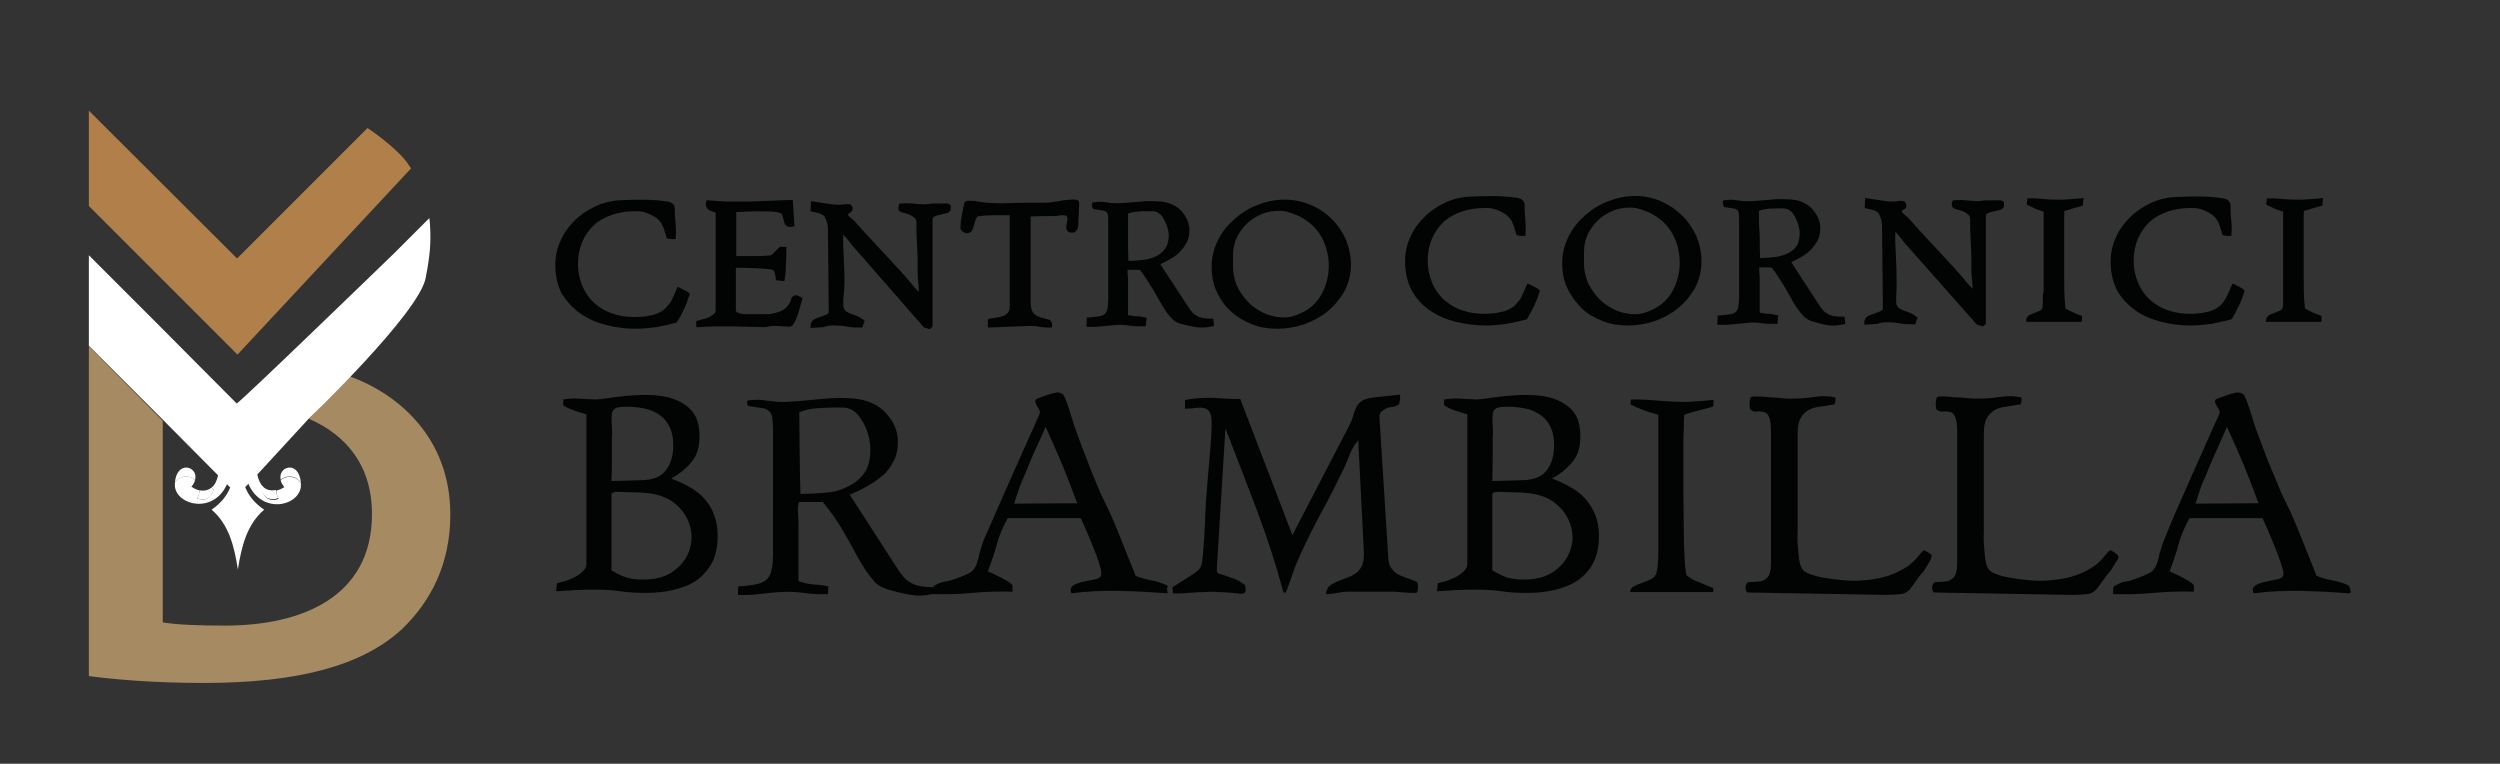<?xml version="1.0" encoding="utf-8"?>
<!-- Generator: Adobe Illustrator 27.9.1, SVG Export Plug-In . SVG Version: 6.00 Build 0)  -->
<svg version="1.1" id="Livello_1" xmlns="http://www.w3.org/2000/svg" xmlns:xlink="http://www.w3.org/1999/xlink" x="0px" y="0px"
	 viewBox="0 0 619 189.1" style="enable-background:new 0 0 619 189.1;" xml:space="preserve">
<rect x="0" y="0" width="619" height="189.1" fill="#333333" stroke="none"/>
<style type="text/css">
	.st0{fill:#A58A62;}
	.st1{fill:none;}
	.st2{fill:#FFFFFF;}
	.st3{fill:#B1804A;}
	.st4{fill:#020303;}
</style>
<g>
	<g>
		<path class="st0" d="M86.4,93.1l-9.9,10.6c9.4,4.1,15.6,11.7,15.6,23.6c0,20.6-17.5,27.6-36.4,27.6c-6.5,0-11.8-0.2-15.4-0.8
			v-49.9L22,85.7v81.7c6.1,0.8,15.8,1.7,28.4,1.7c23.2,0,39.2-4.2,49.1-13.3c7.2-6.9,12-16.2,12-28.4
			C111.5,108.5,98.8,97.6,86.4,93.1"/>
		<path class="st1" d="M61.5,119.7l-0.8,0.8c0.8,2,2.2,3.9,4.7,5.6c-4.3,3.7-5.6,9.1-6.5,14.8c-0.9-5.7-2.2-11.1-6.5-14.8
			c2.4-1.6,3.8-3.5,4.6-5.5l-0.8-0.8c-3.3,7.5-12.4,5.3-12.9,0.5c0-0.3,0-0.6,0-0.9c-0.6,0.8-1,2.1-1,4.1l0,0.1
			c0.3,2.6,2.6,4.7,5.7,5.1c1.2,0.2,2.5,0.1,3.8-0.3c-0.2,0.2-0.4,0.5-0.4,0.7c0,0.3,0.1,0.6,0.4,0.8c4.2,3.6,5.4,9.2,6.2,14.2
			c0.1,0.5,0.5,0.8,1,0.8s0.9-0.4,1-0.8c1-6.4,2.3-11,6.1-14.2c0.2-0.2,0.4-0.5,0.4-0.8c0-0.3-0.2-0.6-0.4-0.8
			c1.3,0.4,2.6,0.5,3.8,0.3c3.1-0.5,5.4-2.6,5.7-5.2l0-0.1c0-2-0.5-3.2-1-4.1c0,0.3,0,0.6,0,0.9C73.9,125.2,64.8,127.3,61.5,119.7z"
			/>
		<path class="st1" d="M69.5,118.8c-0.2,0.2-0.4,0.4-0.5,0.6c-0.4,0.6-0.6,1.2-0.6,1.9c0.6-0.1,1.3-0.4,2-0.9
			C69.9,119.9,69.6,119.3,69.5,118.8z"/>
		<path class="st1" d="M49.3,121.4c0-0.7-0.2-1.3-0.6-1.9c-0.2-0.2-0.3-0.4-0.5-0.6c-0.1,0.5-0.4,1.1-0.9,1.7
			C48,120.9,48.7,121.2,49.3,121.4z"/>
		<path class="st2" d="M51.2,123.5c0.8-0.3,1.4-1.1,1.7-2.3l-0.5-0.5c-0.8,0.7-1.9,0.9-3,0.7c0,0.6-0.2,1.3-0.6,2
			C49.7,123.7,50.5,123.8,51.2,123.5z"/>
		<path class="st2" d="M45.2,118.1c1.1-0.3,2.3,0,3.1,0.7c0.9-3.3-4.5-5-5,0.7C44,118.6,44.7,118.3,45.2,118.1z"/>
		<path class="st2" d="M66.5,123.4c0.7,0.3,1.5,0.3,2.4-0.1c-0.4-0.7-0.5-1.3-0.6-2c-1.3,0.3-2.4,0-3.3-0.9l-0.4,0.4
			C65,122.2,65.6,123.1,66.5,123.4z"/>
		<path class="st2" d="M72.6,118.1c0.5,0.1,1.2,0.5,1.9,1.4c-0.5-5.7-5.8-4-5-0.7C70.3,118.1,71.5,117.8,72.6,118.1z"/>
		<path class="st3" d="M101.3,41C98.8,36.9,91,31.7,91,31.7L58.7,64L22,27.4v1.2v21.3V51l36.8,36.8l42.5-45.6l0.5-0.5L101.3,41z"/>
	</g>
	<g>
		<path class="st4" d="M143.8,77.7c1.9,1.3,4,2.2,6.4,2.8c2.4,0.6,4.8,0.9,7.2,0.9c1.7,0,3.5-0.2,5.1-0.4c1.7-0.3,3.3-0.7,4.9-1.1
			l0.2-0.1l0.1-0.2c1.3-2,2.3-4.2,3-6.6l0.1-0.3l-0.3-0.2c-0.3-0.3-0.7-0.5-1.1-0.7c-0.4-0.2-0.8-0.4-1.2-0.6l-0.4-0.2l-0.2,0.4
			c-0.2,0.4-0.4,0.9-0.6,1.4c-0.2,0.5-0.5,1-0.7,1.5c-0.2,0.5-0.5,0.9-0.9,1.3c-0.3,0.4-0.6,0.7-0.9,1c-0.4,0.3-0.9,0.6-1.5,0.9
			c-0.6,0.3-1.3,0.5-2,0.6c-0.7,0.2-1.4,0.3-2.1,0.3c-0.7,0.1-1.3,0.1-1.9,0.1c-1.9,0-3.8-0.3-5.5-0.9c-1.7-0.6-3.1-1.5-4.4-2.6
			c-1.2-1.1-2.2-2.5-2.9-4.2s-1.1-3.4-1.1-5.4c0-2.1,0.4-4,1.1-5.6c0.7-1.6,1.7-3,2.9-4.1c1.2-1.1,2.7-1.9,4.4-2.5
			c1.7-0.6,3.6-0.9,5.6-0.9c0.7,0,1.3,0,1.9,0.1c0.5,0.1,1.1,0.3,1.8,0.6c0.7,0.3,1.3,0.7,1.8,1c0.4,0.4,0.8,0.8,1.1,1.2
			c0.3,0.5,0.5,1,0.7,1.5c0.2,0.6,0.4,1.3,0.6,2l0.1,0.3l0.3,0.1c0.5,0.1,1,0.1,1.5,0.1l0.4,0l0-0.4c0.1-1,0.1-2,0-3
			c-0.1-1-0.1-1.9-0.2-2.9v-1c0-0.3-0.1-0.7-0.1-0.9c-0.1-0.3-0.3-0.5-0.6-0.7c-0.3-0.2-0.6-0.3-1.1-0.4c-3.9-0.6-7.9-0.5-12-0.3
			c-2,0.1-4,0.6-5.9,1.5c-1.9,0.9-3.6,2-5.1,3.5s-2.7,3.1-3.5,5c-0.9,1.9-1.3,3.9-1.3,6c0,2.8,0.6,5.3,1.7,7.3
			C140.4,74.7,141.9,76.4,143.8,77.7z"/>
		<path class="st4" d="M190.5,80.8c0.4-0.1,0.9-0.1,1.4-0.1l3.7,0.2l0.6-0.3l0.1-0.1c0.6-0.9,1.1-2,1.4-3.1c0.3-1.1,0.6-2.1,0.9-3.2
			l0.1-0.4l-0.3-0.2c-0.6-0.3-1-0.5-1.3-0.5c-0.4,0-0.7,0.2-0.9,0.4c-0.2,0.2-0.3,0.5-0.4,0.9c-0.1,0.3-0.2,0.5-0.4,0.8
			c-0.4,0.7-0.9,1.2-1.6,1.6c-0.7,0.4-1.5,0.6-2.3,0.8c-0.8,0.2-1.7,0.2-2.6,0.2h-2.6c-0.3,0-0.8,0-1.3,0c-0.5,0-1,0-1.4-0.1
			c-0.4-0.1-0.8-0.2-1.1-0.4c-0.2-0.1-0.3-0.3-0.3-0.7V66.3c0.4,0,1,0,1.7,0c1,0,2,0.1,3.1,0.1c1.1,0.1,2.1,0.1,3,0.2
			c0.9,0.1,1.3,0.2,1.5,0.3c0.2,0.3,0.3,0.6,0.4,0.9c0.1,0.4,0.1,0.8,0.2,1.2l0,0.4l2.1,0.2l0.1-0.5c0.2-1.2,0.3-2.5,0.3-3.7
			c0.1-1.2,0.1-2.5,0.1-3.8v-0.5h-1.6l-2,2c0,0-0.2,0.2-1.3,0.2c-0.9,0.1-1.8,0.1-2.9,0.1c-1,0-2.1,0-3,0c-0.6,0-1.2,0-1.6,0V52.5
			c0.6,0,1.3,0,2.2-0.1c2.3-0.1,4.7-0.1,6.9,0c1.1,0.1,1.7,0.3,2,0.4c0.2,0.2,0.3,0.5,0.4,0.8c0.1,0.4,0.2,0.8,0.3,1.2
			c0.1,0.5,0.3,0.8,0.6,1.1c0.4,0.3,0.9,0.4,1.6,0.2l0.4-0.1l-0.4-6.5l-0.5,0c-1.7,0.1-3.4,0.1-5.1,0.2c-1.7,0.1-3.4,0.1-5.1,0.2
			c-1.7,0-3.4,0-5.1,0s-3.4-0.2-5.1-0.3l-0.5,0l-0.1,0.5c-0.1,0.7,0,1.2,0.4,1.6c0.3,0.3,0.6,0.5,1,0.6c0.3,0.1,0.6,0.2,0.9,0.3
			c0.1,0,0.1,0.1,0.1,0.3v24c0,0.3-0.1,0.5-0.4,0.8c-0.3,0.3-0.8,0.5-1.2,0.8s-1,0.4-1.5,0.5c-0.6,0.2-1,0.3-1.4,0.4l-0.3,0.1V81
			l0.5,0c2.8-0.2,5.5-0.2,8.1-0.2c2.7,0.1,5.4,0.1,8.2,0.2C189.5,81,190,80.9,190.5,80.8z"/>
		<path class="st4" d="M206.8,80.6c1.1,0,2.1,0.1,3.1,0.3c1.1,0.2,2.2,0.2,3.3,0.2l0.3,0l0.6-1.7l-0.3-0.2c-0.5-0.4-1-0.7-1.5-0.9
			c-0.5-0.2-1-0.4-1.6-0.6c-0.5-0.2-0.9-0.4-1.2-0.6c-0.2-0.2-0.4-0.4-0.5-0.6c-0.1-0.2-0.2-0.5-0.2-0.9c0-0.4,0-0.8,0-1.4L209,72
			c0-0.7,0.1-1.4,0.1-2.1c0-2.2-0.1-4.3-0.2-6.5c-0.1-1.7-0.2-3.5-0.1-5.3c0.5,0.5,0.9,1,1.3,1.5c0.6,0.8,1.3,1.7,2,2.4L228.7,81
			l0.1,0.1l1.4,0.4l0.7-0.6V54.2c0-0.2,0.1-0.4,0.3-0.5c0.3-0.2,0.6-0.3,1-0.4c0.4-0.1,0.9-0.2,1.3-0.3c0.5-0.1,0.9-0.2,1.2-0.3
			c0.5-0.3,0.7-0.7,0.7-0.9l0,0c0-0.2,0-0.5,0-0.8l0-0.2l-0.7-0.4h-0.1c-0.6,0-1.2,0-1.8,0c-0.6,0-1.2,0-1.9,0c-0.4,0-0.7,0.1-1,0.1
			c-0.3,0-0.6,0.1-0.9,0.1c-1,0-1.9-0.1-2.9-0.2c-1-0.1-2.1-0.1-3.1,0l-0.3,0l-0.1,0.3c-0.2,0.5-0.2,0.9-0.1,1.3l0.1,0.2l0.5,0.3
			l0.2,0.1c0.4,0.1,0.8,0.2,1.2,0.3c0.4,0.1,0.8,0.3,1.2,0.5c0.3,0.2,0.6,0.4,0.9,0.7c0.2,0.2,0.3,0.5,0.3,1c0,1.5,0,3,0.1,4.4
			c0.1,1.4,0.1,2.9,0.2,4.4c0,0.6,0,1.1,0,1.7c0,0.6,0,1.2,0,1.8c0,1,0.1,2.1,0.2,3.1c0.1,0.6,0.1,1.2,0.1,1.8
			c-0.8-0.8-1.5-1.6-2.2-2.5c-1-1.2-2-2.3-3-3.4c-1.8-1.9-3.5-3.8-5.3-5.7c-1.7-1.8-3.5-3.8-5.2-5.7c-0.3-0.4-0.8-0.7-1.2-1.1
			c-0.3-0.2-0.5-0.5-0.7-0.8c0,0,0.1,0,0.1-0.1c0.2-0.1,0.4-0.3,0.6-0.4c0.3-0.2,0.4-0.4,0.5-0.7c0.1-0.3,0-0.7-0.4-1.2l-0.1-0.1
			l-0.2,0c-0.5-0.1-0.9-0.1-1.4,0c-0.4,0.1-0.7,0.1-1.1,0.1c-1.1,0-2.1-0.1-3.2-0.3c-1.1-0.2-2.2-0.3-3.3-0.5l-0.6-0.1l-0.1,2.5
			l0.4,0.1c0.4,0.1,0.9,0.2,1.3,0.3c0.4,0.1,0.7,0.2,1.1,0.4c0.4,0.2,0.7,0.5,0.9,1c0.2,0.5,0.4,1,0.5,1.6c0.1,0.6,0.1,1.2,0.1,1.8
			l0.2,19.4c0,0.6-0.2,0.8-0.4,0.9c-0.4,0.2-0.9,0.4-1.5,0.6c-0.6,0.2-1.2,0.4-1.6,0.6c-0.6,0.3-1,0.9-1,1.7v0.5l3.2-0.2
			C205,80.6,205.9,80.5,206.8,80.6z"/>
		<path class="st4" d="M238.3,57.3c0.2,0.2,0.5,0.3,0.8,0.4c0.3,0.1,0.6,0,1-0.1c0.4-0.2,0.6-0.5,0.8-1c0.2-0.6,0.3-1.1,0.5-1.7
			c0.1-0.5,0.4-0.9,0.6-1.3c1.3-0.2,2.7-0.3,4.1-0.3c1.3,0,2.7,0,3.9,0v22.5c0,0.7-0.1,1.2-0.4,1.6c-0.3,0.3-0.6,0.6-1.1,0.8
			c-0.5,0.2-1,0.3-1.6,0.4c-0.6,0.1-1.3,0.2-1.9,0.3l-0.4,0.1v2.1l10.2-0.4c0.8,0,1.6,0,2.5,0.2c0.7,0.1,1.3,0.2,2,0.2
			c0.2,0,0.5,0,0.7,0l0.5,0v-1l-0.4-0.8l-0.2-0.1c-0.9-0.2-1.6-0.4-2.2-0.6c-0.6-0.2-1.1-0.4-1.4-0.7c-0.4-0.3-0.6-0.6-0.8-1.1
			c-0.2-0.5-0.3-1.2-0.3-2.2v-21c1.8-0.1,3.6-0.1,5.4-0.1c0.5,0,0.9,0,1.4-0.1c0.4-0.1,0.8-0.1,1.2-0.1c0.6,0,0.8,0.1,0.9,0.2
			c0.1,0.1,0.2,0.3,0.2,0.5c0,0.3,0,0.6-0.1,0.9c-0.1,0.4-0.1,0.8-0.2,1.1c0,0.4,0,0.8,0.2,1c0.2,0.4,0.6,0.6,1.2,0.6
			c0.6,0,0.9-0.2,1.1-0.5c0.2-0.2,0.4-0.5,0.4-0.9c0.1-0.3,0.1-0.6,0.1-1v-0.8c0.1-0.6,0.1-1.2,0.1-1.8l0.1-1.8c0-0.4,0-0.7-0.1-0.9
			c-0.1-0.3-0.5-0.5-1.1-0.5c-0.9,0-1.8,0.1-2.7,0.2c-0.9,0.2-1.7,0.3-2.6,0.4c-1,0.2-2.1,0.2-3.1,0.2h-3.2c-1.7,0-3.4,0-5.1,0.1
			c-1.6,0.1-3.3,0-5-0.1c-0.7-0.1-1.4-0.2-2.2-0.3c-0.8-0.2-1.6-0.2-2.4-0.2c-0.5,0-0.9,0.3-1,0.8c-0.2,0.9-0.4,1.9-0.6,3
			c-0.2,1.1-0.3,2.1-0.3,3.1C237.9,56.9,238.2,57.2,238.3,57.3z"/>
		<path class="st4" d="M296.1,81c0.4,0.1,0.9,0.1,1.4,0.1c0.9,0,1.8-0.1,2.7-0.3l0.4-0.1l-0.2-1.8H300c-0.6,0-1.2,0-1.7-0.1
			c-0.5,0-1-0.2-1.4-0.3c-0.4-0.2-0.8-0.4-1.2-0.7c-0.4-0.3-0.7-0.7-1.1-1.2l-7.3-11.2c0.7-0.3,1.5-0.7,2.2-1.1
			c0.9-0.5,1.8-1.1,2.5-1.8c0.7-0.7,1.3-1.5,1.8-2.4c0.5-0.9,0.7-2,0.7-3.1c0-1.3-0.4-2.5-1.1-3.6c-0.7-1.1-1.6-2-2.8-2.6
			c-1-0.5-2-0.8-3.2-0.9c-1.2-0.1-2.4-0.1-3.6-0.1c-1.2,0.1-2.4,0.2-3.6,0.3c-1.2,0.1-2.3,0.2-3.2,0.2c-1,0-2,0-3-0.2
			c-1.1-0.2-2.1-0.2-3.2,0l-0.3,0l-0.1,0.3c-0.1,0.4,0,0.8,0.2,1.2l0.1,0.2l0.2,0c0.8,0.1,1.5,0.2,2,0.3c0.4,0,0.7,0.2,1,0.3
			c0.2,0.2,0.3,0.4,0.4,0.7c0.1,0.4,0.1,1.1,0.1,1.9v19c0,1.1-0.1,1.9-0.2,2.5c-0.1,0.5-0.3,0.9-0.6,1.2c-0.3,0.3-0.8,0.5-1.4,0.6
			c-0.7,0.1-1.5,0.2-2.6,0.3l-0.5,0l-0.1,2.3l0.5,0c1.1,0.1,2.2,0,3.3-0.1c1-0.1,2.1-0.2,3.1-0.3c1.2-0.1,2.4-0.1,3.6,0.1
			c1.2,0.2,2.5,0.2,3.8,0.2l0.4,0l0.2-2.1l-0.4-0.1c-0.8-0.2-1.5-0.3-2.4-0.3c-0.6-0.1-1.2-0.2-1.8-0.3c0-1.2,0-2.5,0-3.9
			c0-1.6,0-3,0-4.3c0-0.6,0-1.2-0.1-1.8c0-0.4,0-0.9,0-1.2h3c0.6,0.7,1.1,1.4,1.6,2.2c0.6,0.9,1.1,1.8,1.7,2.7
			c0.5,0.9,1.1,1.9,1.6,2.8c0.5,0.9,1.1,1.8,1.6,2.6c0.5,0.7,0.9,1.2,1.4,1.7c0.5,0.6,1.2,1,2,1.3C293.6,80.5,294.9,80.8,296.1,81z
			 M288.3,61.8c-0.6,0.8-1.4,1.4-2.4,1.8c-1,0.4-2.1,0.7-3.3,0.8c-1.1,0.1-2.2,0.2-3.2,0.2c-0.1-1.9-0.1-3.8-0.1-5.8
			c0-2,0-3.9,0-5.9c0.7-0.3,1.4-0.4,2.2-0.5c0.9-0.1,1.8-0.1,2.7-0.1c0.5,0,0.9,0,1.3,0c0.3,0,0.6,0.1,0.9,0.2
			c0.3,0.1,0.5,0.3,0.8,0.5s0.5,0.5,0.8,1c0.4,0.6,0.7,1.3,1,2.1c0.2,0.8,0.4,1.6,0.4,2.3C289.3,59.9,289,61,288.3,61.8z"/>
		<path class="st4" d="M304.8,77.1c1.5,1.4,3.2,2.4,5.2,3.2s4.1,1.1,6.3,1.1c2.2,0,4.5-0.4,6.6-1.1c2.1-0.8,4.1-1.8,5.8-3.2
			c1.7-1.4,3.1-3.1,4.2-5c1-2,1.6-4.2,1.6-6.6c0-2.2-0.5-4.3-1.3-6.3c-0.9-1.9-2.1-3.7-3.6-5.1c-1.5-1.5-3.2-2.6-5.2-3.4
			c-4-1.7-8.6-1.7-12.9,0c-2.2,0.8-4.1,2-5.8,3.5c-1.7,1.5-3.1,3.2-4.1,5.2c-1,2-1.6,4.2-1.6,6.6c0,2.3,0.4,4.5,1.3,6.3
			C302.1,74.1,303.3,75.8,304.8,77.1z M305.3,63.2c0-1.5,0.3-3,0.9-4.3c0.6-1.3,1.5-2.5,2.5-3.5s2.3-1.8,3.7-2.4
			c1.4-0.6,2.9-0.8,4.4-0.8c0.8,0,1.6,0.1,2.4,0.4c0.8,0.2,1.6,0.6,2.4,0.9c2.4,1.2,4.3,2.9,5.5,5c1.2,2.1,1.9,4.6,1.9,7.3
			c0,2.5-0.6,4.8-1.7,6.9c-1.1,2.1-2.8,3.7-5.1,4.8c-0.7,0.3-1.4,0.6-2.1,0.8c-0.7,0.2-1.4,0.3-2.2,0.3c-1.5,0-2.9-0.3-4.3-0.8
			c-1.4-0.6-2.6-1.3-3.7-2.2c-1.1-0.9-2-2.1-2.8-3.3c-0.8-1.2-1.3-2.6-1.6-4.1c-0.1-0.6-0.2-1.2-0.2-1.8c0-0.6,0-1.3,0-1.9
			c0-0.2,0-0.5,0-0.7C305.3,63.6,305.3,63.4,305.3,63.2z"/>
		<path class="st4" d="M367.9,80.6c1.7,0,3.5-0.2,5.1-0.4c1.6-0.3,3.3-0.7,4.9-1.1l0.2-0.1l0.1-0.2c1.2-2,2.3-4.2,3-6.6l0.1-0.3
			l-0.3-0.2c-0.3-0.3-0.7-0.5-1.1-0.7s-0.8-0.4-1.2-0.6l-0.5-0.2l-0.2,0.4c-0.2,0.4-0.4,0.9-0.6,1.4c-0.2,0.5-0.5,1-0.7,1.5
			s-0.5,0.9-0.9,1.3c-0.3,0.4-0.6,0.7-0.9,1c-0.4,0.3-0.9,0.6-1.5,0.9c-0.6,0.3-1.3,0.5-2,0.6c-0.7,0.2-1.4,0.3-2.1,0.3
			c-0.7,0.1-1.3,0.1-1.9,0.1c-1.9,0-3.8-0.3-5.5-0.9s-3.1-1.5-4.4-2.6c-1.2-1.1-2.2-2.5-2.9-4.2s-1.1-3.4-1.1-5.4
			c0-2.1,0.4-4,1.1-5.6c0.7-1.6,1.7-3,2.9-4.1c1.2-1.1,2.7-1.9,4.4-2.5c1.7-0.6,3.6-0.9,5.6-0.9c0.7,0,1.4,0,1.9,0.1
			c0.5,0.1,1.1,0.3,1.8,0.6c0.7,0.3,1.3,0.7,1.8,1c0.4,0.4,0.8,0.8,1.1,1.2c0.3,0.5,0.5,1,0.7,1.5c0.2,0.6,0.4,1.3,0.6,2l0.1,0.3
			l0.3,0.1c0.5,0.1,1,0.1,1.5,0.1l0.4,0l0-0.4c0.1-1,0.1-2,0-3c-0.1-1-0.1-1.9-0.2-2.9v-1c0-0.3,0-0.7-0.1-0.9
			c-0.1-0.3-0.3-0.5-0.6-0.8c-0.3-0.2-0.6-0.3-1.1-0.4c-3.8-0.6-7.9-0.5-12-0.3c-2,0.1-4,0.6-5.9,1.5c-1.9,0.9-3.6,2-5.1,3.5
			s-2.7,3.1-3.5,5c-0.9,1.9-1.3,3.9-1.3,6c0,2.8,0.6,5.3,1.7,7.3c1.1,2,2.7,3.7,4.5,4.9c1.9,1.3,4,2.2,6.4,2.8
			C363.1,80.3,365.5,80.6,367.9,80.6z"/>
		<path class="st4" d="M415.5,76.3c1.7-1.4,3.1-3.1,4.2-5l0,0c1-2,1.6-4.2,1.6-6.6c0-2.2-0.5-4.3-1.3-6.3c-0.9-1.9-2.1-3.7-3.6-5.1
			c-1.5-1.5-3.2-2.6-5.2-3.5c-4-1.7-8.6-1.7-12.9,0c-2.2,0.8-4.1,2-5.8,3.5c-1.7,1.5-3.1,3.2-4.1,5.2c-1,2-1.6,4.2-1.6,6.6
			c0,2.3,0.4,4.5,1.3,6.3c0.9,1.9,2.1,3.5,3.5,4.9s3.2,2.4,5.2,3.2s4.1,1.1,6.3,1.1c2.2,0,4.5-0.4,6.6-1.1
			C411.9,78.7,413.8,77.7,415.5,76.3z M415.9,65c0,2.5-0.6,4.8-1.7,6.9c-1.1,2.1-2.8,3.7-5.1,4.8c-0.7,0.3-1.4,0.6-2.1,0.8
			c-0.7,0.2-1.4,0.3-2.2,0.3c-1.5,0-2.9-0.3-4.3-0.8c-1.4-0.6-2.6-1.3-3.7-2.2c-1.1-0.9-2-2.1-2.8-3.3s-1.3-2.6-1.6-4.1
			c-0.1-0.6-0.2-1.2-0.2-1.8c0-0.6,0-1.3,0-1.9c0-0.2,0-0.5,0-0.7c0-0.2,0-0.4,0-0.6c0-1.5,0.3-3,0.9-4.3c0.6-1.3,1.5-2.5,2.5-3.5
			s2.3-1.8,3.7-2.4c1.4-0.6,2.9-0.8,4.4-0.8c0.8,0,1.6,0.1,2.4,0.4c0.8,0.2,1.6,0.6,2.4,0.9c2.4,1.2,4.3,2.9,5.5,5
			C415.2,59.8,415.9,62.3,415.9,65z"/>
		<path class="st4" d="M435.9,80c1.2,0.2,2.5,0.2,3.8,0.2l0.4,0l0.2-2.1l-0.4-0.1c-0.8-0.2-1.5-0.3-2.4-0.3
			c-0.6-0.1-1.2-0.2-1.8-0.3c0-1.2,0-2.5,0-3.9c0-1.6,0-3,0-4.3c0-0.6,0-1.2-0.1-1.8c0-0.4,0-0.9,0-1.2h3c0.6,0.7,1.1,1.4,1.6,2.2
			c0.6,0.9,1.1,1.8,1.7,2.7c0.5,0.9,1.1,1.9,1.6,2.8c0.5,0.9,1,1.8,1.6,2.6c0.5,0.7,0.9,1.2,1.4,1.7c0.5,0.6,1.2,1,2,1.3
			c1.4,0.4,2.7,0.8,3.9,1c0.4,0.1,0.9,0.1,1.4,0.1c0.9,0,1.8-0.1,2.7-0.3l0.4-0.1l-0.2-1.8h-0.5c-0.6,0-1.2,0-1.7-0.1
			c-0.5,0-1-0.2-1.4-0.3c-0.4-0.2-0.8-0.4-1.2-0.7c-0.4-0.3-0.7-0.7-1.1-1.2l-7.3-11.2c0.7-0.3,1.5-0.7,2.2-1.1
			c0.9-0.5,1.8-1.1,2.5-1.8c0.7-0.7,1.3-1.5,1.8-2.4c0.5-0.9,0.7-2,0.7-3.1c0-1.3-0.4-2.5-1.1-3.6c-0.7-1.1-1.6-2-2.8-2.6
			c-0.9-0.5-2-0.8-3.2-0.9c-1.2-0.1-2.4-0.1-3.6-0.1c-1.2,0.1-2.5,0.2-3.6,0.3c-1.2,0.1-2.3,0.2-3.2,0.2c-1,0-2,0-3-0.2
			c-1.1-0.2-2.1-0.2-3.2,0l-0.3,0l-0.1,0.3c-0.1,0.4,0,0.8,0.2,1.2l0.1,0.2l0.2,0c0.8,0.1,1.5,0.2,2,0.3c0.4,0,0.7,0.2,1,0.3
			c0.2,0.2,0.3,0.4,0.4,0.7c0.1,0.4,0.1,1.1,0.1,1.9v19c0,1.1-0.1,1.9-0.2,2.5c-0.1,0.5-0.3,0.9-0.6,1.2c-0.3,0.3-0.8,0.5-1.4,0.6
			c-0.7,0.1-1.5,0.2-2.6,0.3l-0.5,0l-0.1,2.3l0.5,0c1.1,0.1,2.2,0,3.3-0.1c1-0.1,2.1-0.2,3.1-0.3C433.5,79.8,434.7,79.8,435.9,80z
			 M435.5,52.2c0.7-0.3,1.4-0.4,2.2-0.5c0.9-0.1,1.8-0.1,2.7-0.1c0.5,0,0.9,0,1.3,0c0.3,0,0.6,0.1,0.9,0.2c0.3,0.1,0.5,0.3,0.8,0.5
			s0.5,0.5,0.8,1c0.4,0.6,0.7,1.3,1,2.1c0.2,0.8,0.4,1.6,0.4,2.3c0,1.5-0.3,2.6-0.9,3.4c-0.6,0.8-1.4,1.4-2.4,1.8
			c-1,0.4-2.1,0.7-3.3,0.8c-1.1,0.1-2.1,0.2-3.2,0.2c-0.1-1.9-0.1-3.8-0.1-5.8C435.5,56.1,435.5,54.1,435.5,52.2z"/>
		<path class="st4" d="M467.5,79.8c1.1,0,2.1,0.1,3.1,0.3c1.1,0.2,2.2,0.2,3.3,0.2l0.3,0l0.6-1.7l-0.3-0.2c-0.5-0.4-1-0.7-1.5-0.9
			c-0.5-0.2-1-0.4-1.6-0.6c-0.5-0.2-0.9-0.4-1.2-0.6c-0.2-0.2-0.4-0.4-0.5-0.6c-0.1-0.2-0.2-0.5-0.2-0.9c0-0.4,0-0.9,0-1.4l0.1-2.1
			c0-0.7,0-1.4,0-2.1c0-2.2-0.1-4.3-0.2-6.5c-0.1-1.8-0.2-3.5-0.1-5.3c0.5,0.5,0.9,1,1.3,1.5c0.6,0.8,1.3,1.7,2,2.4l16.9,19.1
			l1.5,0.4l0.7-0.6V53.4c0-0.2,0.1-0.4,0.3-0.5c0.3-0.2,0.6-0.3,1-0.4c0.4-0.1,0.9-0.2,1.3-0.3c0.5-0.1,0.9-0.2,1.2-0.3
			c0.5-0.3,0.7-0.7,0.7-0.9l0,0c0-0.2,0-0.5,0-0.8l0-0.2l-0.7-0.4h-0.1c-0.6,0-1.2,0-1.8,0c-0.6,0-1.2,0-1.9,0c-0.4,0-0.7,0.1-1,0.1
			c-0.3,0-0.6,0.1-0.9,0.1c-1,0-1.9-0.1-2.9-0.2c-1-0.1-2.1-0.1-3.1,0l-0.3,0l-0.1,0.3c-0.2,0.5-0.2,0.9,0,1.3l0.1,0.2l0.5,0.3
			l0.2,0.1c0.4,0.1,0.8,0.2,1.2,0.3c0.4,0.1,0.8,0.3,1.2,0.5c0.3,0.2,0.6,0.4,0.9,0.7c0.2,0.2,0.3,0.5,0.3,1c0,1.5,0,3,0.1,4.4
			c0.1,1.4,0.1,2.9,0.2,4.4c0,0.5,0,1.1,0,1.7c0,0.6,0,1.2,0,1.8c0,1,0.1,2.1,0.2,3.1c0.1,0.6,0.1,1.2,0.1,1.8
			c-0.8-0.8-1.5-1.6-2.2-2.5c-1-1.2-2-2.3-3-3.4c-1.8-1.9-3.5-3.8-5.3-5.7c-1.8-1.9-3.5-3.8-5.2-5.7c-0.3-0.4-0.8-0.7-1.2-1.1
			c-0.3-0.2-0.5-0.5-0.7-0.8c0,0,0,0,0.1-0.1c0.2-0.1,0.4-0.3,0.6-0.4c0.3-0.2,0.5-0.4,0.5-0.7c0.1-0.5-0.2-0.9-0.4-1.2l-0.1-0.1
			l-0.2,0c-0.5-0.1-1-0.1-1.4,0c-0.4,0.1-0.7,0.1-1.1,0.1c-1.1,0-2.1-0.1-3.2-0.3c-1.1-0.2-2.2-0.3-3.3-0.5l-0.5-0.1l-0.1,2.5
			l0.4,0.1c0.4,0.1,0.9,0.2,1.3,0.3c0.4,0.1,0.7,0.2,1.1,0.4c0.4,0.2,0.7,0.5,0.9,1c0.2,0.5,0.4,1,0.5,1.6c0.1,0.6,0.1,1.2,0.1,1.8
			l0.2,19.4c0,0.6-0.2,0.8-0.5,0.9c-0.4,0.2-0.9,0.4-1.5,0.6c-0.6,0.2-1.2,0.4-1.6,0.6c-0.6,0.3-1,0.9-1,1.7v0.5l3.2-0.2
			C465.7,79.8,466.6,79.8,467.5,79.8z"/>
		<path class="st4" d="M505.8,73.4l0,1.3c0,0.4,0,0.8-0.1,1.2c0,0.4-0.1,0.5-0.1,0.6c-0.1,0.2-0.4,0.4-0.7,0.5
			c-0.4,0.2-0.8,0.3-1.2,0.5c-0.5,0.2-0.9,0.3-1.2,0.5c-0.5,0.3-0.8,0.7-0.8,1.2l0,0.5h13.8v-1.5l-0.3-0.1c-0.2-0.1-0.5-0.2-0.9-0.3
			l-1.3-0.6c-0.4-0.2-0.8-0.4-1.2-0.6c-0.3-0.2-0.4-0.3-0.4-0.3l0,0c0-0.2-0.1-0.7-0.2-2.4c-0.1-1.3-0.1-2.8-0.1-4.6
			c0-1.8,0-3.7,0-5.7v-5.5c0-1.7,0-3.1,0-4.3c0-0.9,0-1.4,0.1-1.6c0.1,0,0.2-0.1,0.4-0.1c0.4-0.1,0.9-0.2,1.3-0.4
			c0.5-0.1,0.9-0.3,1.4-0.4c0.5-0.1,0.8-0.2,1.1-0.3l0.3-0.1l0.2-1.9l-0.6,0.1c-1.3,0.1-2.6,0.2-3.9,0.3c-1.2,0.1-2.5,0-3.8,0
			c-0.9-0.1-1.7-0.1-2.6-0.2s-1.7-0.1-2.6-0.1h-0.4l-0.2,1.5l0.3,0.2c0.7,0.3,1.4,0.7,2.1,1c0.6,0.2,1.2,0.4,1.8,0.6v20
			C505.8,72.7,505.8,73,505.8,73.4z"/>
		<path class="st4" d="M528.8,76.9c1.8,1.3,4,2.2,6.4,2.8c2.3,0.6,4.8,0.9,7.2,0.9c1.7,0,3.5-0.2,5.1-0.4c1.7-0.3,3.3-0.7,4.9-1.1
			l0.2-0.1l0.1-0.2c1.2-2,2.3-4.2,3-6.6l0.1-0.3l-0.3-0.2c-0.3-0.3-0.7-0.5-1.1-0.7s-0.8-0.4-1.2-0.6l-0.4-0.2l-0.2,0.4
			c-0.2,0.4-0.4,0.9-0.6,1.4c-0.2,0.5-0.5,1-0.7,1.5c-0.3,0.5-0.5,0.9-0.8,1.3c-0.3,0.4-0.6,0.7-0.9,1c-0.4,0.3-0.9,0.6-1.5,0.9
			c-0.6,0.3-1.3,0.5-2,0.6c-0.7,0.2-1.4,0.3-2.1,0.3c-0.7,0.1-1.3,0.1-1.8,0.1c-1.9,0-3.8-0.3-5.5-0.9s-3.2-1.5-4.4-2.6
			c-1.2-1.1-2.2-2.5-2.9-4.2c-0.7-1.6-1.1-3.4-1.1-5.4c0-2.1,0.4-4,1.1-5.6c0.7-1.6,1.7-3,2.9-4.1c1.2-1.1,2.7-1.9,4.4-2.5
			c1.7-0.6,3.6-0.9,5.6-0.9c0.7,0,1.3,0,1.9,0.1c0.5,0.1,1.1,0.3,1.8,0.6c0.7,0.3,1.3,0.7,1.8,1c0.4,0.4,0.8,0.8,1.1,1.2
			c0.3,0.5,0.5,1,0.7,1.5c0.2,0.6,0.4,1.3,0.6,2l0.1,0.3l0.3,0.1c0.5,0.1,1,0.1,1.5,0.1l0.4,0l0-0.4c0.1-1,0.1-2,0-3
			c-0.1-1-0.2-1.9-0.2-2.9v-1c0-0.3,0-0.7-0.2-0.9c-0.1-0.3-0.3-0.5-0.6-0.7c-0.3-0.2-0.6-0.3-1.1-0.4c-3.8-0.6-7.9-0.5-12-0.3
			c-2,0.1-4,0.6-5.9,1.5c-1.9,0.9-3.6,2-5.1,3.5s-2.7,3.1-3.5,5c-0.9,1.9-1.3,3.9-1.3,6c0,2.8,0.6,5.3,1.7,7.3
			C525.4,74,527,75.6,528.8,76.9z"/>
		<path class="st4" d="M565.3,73.4l0,1.3c0,0.4,0,0.8-0.1,1.2c0,0.4-0.1,0.5-0.2,0.6c-0.1,0.2-0.3,0.4-0.7,0.5
			c-0.4,0.2-0.8,0.3-1.2,0.5c-0.5,0.2-0.9,0.3-1.2,0.5c-0.5,0.3-0.8,0.7-0.8,1.2l-0.1,0.5h13.8v-1.5l-0.3-0.1
			c-0.2-0.1-0.5-0.2-0.9-0.3c-0.4-0.2-0.9-0.4-1.3-0.6c-0.4-0.2-0.8-0.4-1.2-0.6c-0.3-0.2-0.4-0.3-0.4-0.3c0-0.2-0.1-0.7-0.2-2.4
			c-0.1-1.3-0.1-2.8-0.1-4.6c0-1.8,0-3.7,0-5.7v-5.5c0-1.7,0-3.1,0-4.3c0-0.9,0-1.4,0.1-1.6c0.1,0,0.2-0.1,0.4-0.1
			c0.4-0.1,0.9-0.2,1.3-0.4c0.5-0.1,0.9-0.3,1.4-0.4c0.5-0.1,0.8-0.2,1.1-0.3l0.3-0.1l0.2-1.9l-0.6,0.1c-1.3,0.1-2.6,0.2-3.9,0.3
			c-1.2,0.1-2.5,0-3.8,0c-0.9-0.1-1.7-0.1-2.6-0.2s-1.7-0.1-2.6-0.1h-0.4l-0.2,1.5l0.3,0.2c0.7,0.3,1.4,0.7,2.1,1
			c0.6,0.2,1.2,0.4,1.8,0.6v20C565.3,72.7,565.3,73,565.3,73.4z"/>
		<path class="st4" d="M174.6,123.7c-1-1.2-2.3-2.2-3.7-3c-1.4-0.8-3-1.6-4.7-2.2c2.1-1.2,3.8-2.6,5.1-4.2c1.3-1.6,1.9-3.6,1.9-6.2
			c0-3-0.7-5.2-2.2-6.7c-1.5-1.5-3.3-2.4-5.4-3c-2.1-0.5-4.5-0.7-7-0.6c-2.5,0.1-4.8,0.3-6.8,0.6c-0.7,0.1-1.4,0.2-2.2,0.3
			c-0.7,0.1-1.5,0.2-2.3,0.2c-1.3-0.1-2.6-0.1-3.9-0.2c-1.2-0.1-2.5,0-3.9,0.2l-0.1,1l0.2,0.6c0.9,0.5,1.8,0.9,2.7,1.2
			c0.9,0.3,1.9,0.6,2.9,0.9v37c0,0.7-0.3,1.3-0.9,1.9c-0.6,0.5-1.2,1-2,1.4s-1.6,0.7-2.4,1c-0.8,0.2-1.5,0.4-2,0.5l-0.2,2
			c1.6-0.1,3.3-0.2,4.9-0.3c1.6-0.1,3.3-0.1,4.9-0.1c2.1,0,4.2,0.1,6.1,0.4c2,0.3,4.1,0.4,6.2,0.4c2.4,0,4.6-0.2,6.8-0.7
			c2.1-0.5,4.1-1.2,5.7-2.3s2.9-2.5,3.9-4.3c1-1.8,1.5-4.1,1.5-6.8c0-1.9-0.3-3.7-0.9-5.2C176.4,126.2,175.6,124.9,174.6,123.7z
			 M151.5,105.5c-0.1-1-0.1-2,0-2.9c0.1-1,0.6-1.5,1.4-1.7c0.9-0.2,1.7-0.2,2.4-0.2c1.6,0,3.1,0.2,4.5,0.5c1.4,0.3,2.6,0.9,3.6,1.6
			c1,0.7,1.8,1.7,2.4,2.9c0.6,1.2,0.9,2.7,0.9,4.5c0,2.6-0.6,4.6-1.8,6.2c-1.2,1.6-3.1,2.4-5.9,2.5l-7.6,0.2
			c0.1-1.8,0.1-3.6,0.1-5.4s0-3.6,0-5.4C151.6,107.5,151.6,106.5,151.5,105.5z M170.8,135.9c-0.6,2.1-1.9,3.9-3.9,5.4
			c-1.9,1.5-4.5,2.2-7.8,2.2c-1.6,0-2.9-0.2-4-0.5c-1.1-0.4-2.3-0.9-3.7-1.8v-18.6c0-0.3,0.1-0.5,0.3-0.6c0.2-0.1,0.5-0.2,0.8-0.2
			s0.6-0.1,0.9,0c0.3,0,0.5,0,0.6,0c1,0.1,2.1,0.1,3.1,0.1c1.1,0,2.1,0.1,3.2,0.2c1.1,0.1,2.1,0.3,3,0.6c1,0.3,1.9,0.7,2.9,1.3
			c2.2,1.5,3.6,3.3,4.4,5.5C171.4,131.7,171.4,133.8,170.8,135.9z"/>
		<path class="st4" d="M288.7,144.8c-0.5-0.2-1-0.4-1.6-0.6c-0.6-0.2-1.3-0.4-2-0.5s-1.4-0.3-2.1-0.5c-0.7-0.2-1.3-0.4-1.8-0.6
			c-1.1-2.7-2.1-5.3-3.2-8s-2.1-5.3-3.3-7.9c-0.5-1-1-2.1-1.5-3.1c-0.5-1.1-1-2.1-1.4-3.1c-0.9-2.2-1.8-4.3-2.6-6.5
			c-0.9-2.2-1.7-4.4-2.5-6.6c-0.5-1.4-1-2.8-1.4-4.2c-0.4-1.4-0.9-2.8-1.4-4.2c-0.2-0.5-0.4-0.9-0.6-1.2c-0.2-0.3-0.6-0.5-1.1-0.6
			c-0.3-0.1-0.6,0-1.2,0.1c-0.5,0.1-1.1,0.3-1.7,0.5s-1.2,0.4-1.7,0.6c-0.6,0.2-1,0.4-1.1,0.5l-0.2,0.5c0.1,0.4,0.3,0.9,0.7,1.5
			c0.4,0.6,0.5,1.1,0.5,1.3c0,0.1-0.3,0.8-1,2.3c-0.6,1.5-1.5,3.3-2.5,5.6s-2.1,4.7-3.3,7.4c-1.2,2.7-2.3,5.3-3.4,7.7
			c-1.1,2.5-2,4.7-2.9,6.6s-1.3,3.2-1.5,4c-0.2,0.6-0.4,1.1-0.5,1.8c-0.1,0.6-0.3,1.2-0.5,1.8c-0.2,0.6-0.4,1.1-0.8,1.5
			c-0.3,0.5-0.8,0.9-1.4,1.1c-0.7,0.4-1.5,0.7-2.3,1c-0.8,0.3-1.6,0.6-2.4,0.8c-0.3,0.1-0.6,0.1-1.1,0.2c-0.5,0.1-0.9,0.2-1.4,0.4
			c-0.4,0.2-0.8,0.4-1.1,0.6c-0.2,0.1-0.3,0.2-0.4,0.4c-0.7,0-1.3-0.1-1.9-0.1c-0.9-0.1-1.7-0.2-2.5-0.5c-0.8-0.3-1.5-0.7-2.1-1.2
			s-1.3-1.3-1.9-2.2l-12.2-18.9c1.4-0.6,2.9-1.3,4.3-2.1c1.4-0.8,2.7-1.7,3.9-2.7s2-2.3,2.7-3.6s1-2.9,1-4.7c0-1.9-0.5-3.8-1.6-5.4
			s-2.4-3-4.2-3.9c-1.4-0.8-3.1-1.2-4.9-1.4c-1.9-0.2-3.7-0.2-5.7-0.1c-1.9,0.1-3.9,0.3-5.8,0.5c-1.9,0.2-3.7,0.3-5.3,0.4
			c-1.6,0.1-3.3-0.1-4.9-0.3c-1.6-0.3-3.3-0.3-4.9,0c-0.1,0.5,0,0.9,0.2,1.3c1.3,0.2,2.3,0.4,3.2,0.5c0.8,0.1,1.5,0.3,1.9,0.7
			c0.5,0.4,0.8,0.9,0.9,1.7c0.1,0.7,0.2,1.8,0.2,3.3V137c0,1.8-0.1,3.2-0.4,4.2c-0.2,1-0.6,1.8-1.3,2.4c-0.6,0.5-1.5,0.9-2.6,1.1
			c-1.1,0.2-2.5,0.4-4.3,0.5l-0.1,2.1c1.7,0.1,3.5,0,5.2-0.2c1.7-0.2,3.4-0.4,5.1-0.5c2-0.1,4-0.1,6,0.2s4,0.4,6,0.3l0.1-1.9
			c-1.2-0.3-2.4-0.4-3.7-0.5c-1.3-0.1-2.5-0.4-3.7-0.8c0-2.1,0-4.4,0-6.9c0-2.6,0-4.9,0-6.9c0-0.9,0-1.8-0.1-2.9
			c-0.1-1.1,0-2,0.2-2.9h5.9c1,1.2,2,2.5,3,3.9c0.9,1.4,1.9,2.9,2.7,4.4c0.9,1.5,1.7,3,2.5,4.5c0.8,1.5,1.7,2.9,2.5,4.2
			c0.7,1,1.4,1.9,2.1,2.7c0.7,0.8,1.7,1.4,2.9,1.8c2.2,0.7,4.3,1.2,6.2,1.5c1.6,0.3,3.3,0.2,5.2-0.2c3.4,0.1,6.7,0,9.9-0.3
			c3.3-0.3,6.7-0.4,10-0.3v-1.4c0-0.3-0.3-0.6-0.8-0.9c-0.5-0.4-1.1-0.7-1.9-1.1c-0.7-0.4-1.4-0.7-2-1c-0.7-0.3-1.1-0.5-1.4-0.6
			c0.8-2.2,1.6-4.4,2.2-6.7s1.6-4.4,2.7-6.5h18.1c0.3,0.6,0.7,1.6,1.3,2.9c0.6,1.3,1.1,2.7,1.7,4.1s1.1,2.8,1.5,4
			c0.4,1.3,0.6,2.2,0.6,2.7c0,0.7-0.5,1.2-1.4,1.4c-0.9,0.2-1.9,0.4-2.9,0.6c-1,0.2-1.9,0.5-2.6,0.9s-0.9,1.1-0.5,2
			c4-0.5,8-0.7,11.9-0.6c4,0.1,7.9,0.3,11.9,0.6c0-0.4-0.1-0.8-0.2-1.3C289.4,145.3,289.1,145,288.7,144.8z M204.2,122
			c-2.1,0.2-4.1,0.3-6,0.3c-0.1-3.4-0.2-6.8-0.2-10.1s-0.1-6.7-0.1-10.1c1.4-0.6,2.8-0.9,4.2-1s2.9-0.2,4.4-0.2c0.8,0,1.5,0,2.1,0
			c0.6,0,1.2,0.1,1.7,0.3s1.1,0.5,1.5,0.9c0.5,0.4,1,1,1.4,1.7c0.7,1,1.3,2.2,1.7,3.6c0.4,1.4,0.6,2.7,0.6,4c0,2.6-0.6,4.6-1.7,6
			c-1.1,1.4-2.5,2.5-4.2,3.2C208.1,121.4,206.2,121.9,204.2,122z M251.1,124.7c0.4-1.3,0.9-2.8,1.5-4.5c0.7-1.6,1.4-3.3,2.1-5
			c0.7-1.7,1.4-3.4,2.2-5c0.7-1.6,1.4-3.1,2-4.5c1.4,3.1,2.8,6.2,4.1,9.3c1.3,3.2,2.5,6.3,3.7,9.6L251.1,124.7L251.1,124.7z"/>
		<path class="st4" d="M350.7,144c-1-0.4-1.9-0.7-2.7-1s-1.6-0.6-2.2-1c-0.6-0.4-1.1-1-1.5-1.6c-0.4-0.7-0.6-1.7-0.6-3l-2.1-33.2
			c0-0.6-0.1-1.1,0-1.5c0-0.4,0.4-0.8,1-1.2s1.2-0.7,1.9-0.7s1.3-0.3,1.9-0.7l0.3-1.5l-0.1-0.9l-6.4,0.7c-1.3,0.2-2.3,0.4-2.9,0.8
			c-0.6,0.4-1.1,0.9-1.4,1.5c-0.3,0.6-0.6,1.3-0.8,2.1c-0.2,0.8-0.6,1.7-1.1,2.7L320,132.5l-12.9-33.7c-1,0-2.1,0-3.3-0.1
			s-2.4-0.1-3.6-0.2c-1.2,0-2.4,0-3.6,0.1s-2.3,0.2-3.2,0.5v2.1c1,0,2-0.1,2.8-0.2c0.8-0.1,1.5-0.1,2.1,0.1c0.6,0.2,1,0.5,1.3,1.1
			c0.3,0.6,0.4,1.5,0.4,2.8c0,2.4-0.2,4.7-0.4,7c-0.2,2.3-0.4,4.7-0.6,7c-0.3,3.2-0.5,6.3-0.6,9.4c-0.1,3.1-0.3,6.2-0.6,9.4
			c-0.1,0.9-0.2,1.7-0.4,2.3s-0.7,1.2-1.6,1.8l-5.5,3.5l0.1,1.5c1.3,0.1,2.6,0,3.9-0.1s2.5-0.2,3.9-0.2c1.2-0.1,2.4-0.1,3.5,0
			c1.2,0,2.3,0.1,3.5,0.2c0.4,0.1,0.8,0.1,1.1,0.1c0.4,0.1,0.7,0.1,1.2,0.1c0.6,0,0.9-0.3,0.9-0.8c0-0.5,0-0.9-0.1-1.3
			c-0.7-0.6-1.4-1-2.2-1.4c-0.8-0.3-1.7-0.6-2.5-0.9c-0.7-0.2-1.2-0.4-1.7-0.5c-0.5-0.1-0.7-0.7-0.6-1.5l2.1-34.3h0.1
			c2.6,6.7,5.2,13.4,7.7,20s4.7,13.4,6.6,20.4h0.6c0.6-1.5,1.1-3,1.6-4.5c0.5-1.5,1.1-3,1.8-4.5c1.7-3.8,3.5-7.3,5.3-10.7
			c1.9-3.4,3.7-7,5.5-10.7c0.6-1.2,1.1-2.5,1.6-3.8s1.2-2.4,2.1-3.5l1.4,27.7c0,1.4-0.1,2.6-0.5,3.4c-0.4,0.8-0.9,1.5-1.6,1.9
			c-0.7,0.5-1.4,0.8-2.2,1.1c-0.8,0.3-1.5,0.6-2.3,0.9c-0.7,0.3-1.3,0.6-1.9,1.1c-0.5,0.4-0.8,1.1-0.9,2c1,0,1.9-0.1,2.9-0.3
			c0.9-0.2,1.9-0.3,2.9-0.3c1.8,0,3.6,0,5.4,0c1.8,0,3.6,0,5.4,0c1,0.1,1.9,0.1,2.9,0.2c0.9,0.1,1.9,0.1,2.9,0.1
			c0.1-0.1,0.2-0.2,0.3-0.5s0.1-0.6,0.1-0.9c0-0.4,0-0.7-0.1-0.9C350.9,144.3,350.8,144.1,350.7,144z"/>
		<path class="st4" d="M392.7,123.7c-1-1.2-2.3-2.2-3.7-3s-3-1.6-4.7-2.2c2.1-1.2,3.8-2.6,5.1-4.2c1.3-1.6,1.9-3.6,1.9-6.2
			c0-3-0.7-5.2-2.2-6.7c-1.5-1.5-3.3-2.4-5.4-3c-2.1-0.5-4.5-0.7-7-0.6c-2.5,0.1-4.8,0.3-6.8,0.6c-0.7,0.1-1.5,0.2-2.2,0.3
			c-0.8,0.1-1.5,0.2-2.3,0.2c-1.3-0.1-2.6-0.1-3.9-0.2c-1.2-0.1-2.5,0-3.9,0.2l-0.1,1l0.2,0.6c0.9,0.5,1.8,0.9,2.7,1.2
			c1,0.3,1.9,0.6,2.9,0.9v37c0,0.7-0.3,1.3-0.9,1.9c-0.6,0.5-1.2,1-2,1.4s-1.6,0.7-2.4,1c-0.8,0.2-1.5,0.4-2,0.5l-0.2,2
			c1.6-0.1,3.3-0.2,4.9-0.3c1.6-0.1,3.3-0.1,4.9-0.1c2.1,0,4.1,0.1,6.2,0.4c2,0.3,4,0.4,6.2,0.4c2.4,0,4.6-0.2,6.8-0.7
			s4-1.2,5.7-2.3c1.6-1.1,3-2.5,3.9-4.3c1-1.8,1.5-4.1,1.5-6.8c0-1.9-0.3-3.7-0.9-5.2C394.5,126.2,393.7,124.9,392.7,123.7z
			 M369.6,105.5c-0.1-1-0.1-2,0-2.9c0.1-1,0.6-1.5,1.4-1.7c0.9-0.2,1.7-0.2,2.4-0.2c1.6,0,3.1,0.2,4.5,0.5s2.6,0.9,3.6,1.6
			c1,0.7,1.8,1.7,2.4,2.9c0.6,1.2,0.9,2.7,0.9,4.5c0,2.6-0.6,4.6-1.8,6.2c-1.2,1.6-3.1,2.4-5.9,2.5l-7.6,0.2c0-1.8,0.1-3.6,0.1-5.4
			s0-3.6,0-5.4C369.7,107.5,369.7,106.5,369.6,105.5z M388.9,135.9c-0.6,2.1-1.9,3.9-3.9,5.4s-4.5,2.2-7.8,2.2c-1.6,0-2.9-0.2-4-0.5
			c-1.1-0.4-2.3-0.9-3.7-1.8v-18.6c0-0.3,0.1-0.5,0.3-0.6c0.2-0.1,0.5-0.2,0.8-0.2s0.6-0.1,0.9,0c0.3,0,0.5,0,0.6,0
			c1,0.1,2,0.1,3.1,0.1c1.1,0,2.1,0.1,3.2,0.2c1,0.1,2.1,0.3,3,0.6c1,0.3,1.9,0.7,2.9,1.3c2.1,1.5,3.6,3.3,4.4,5.5
			C389.5,131.7,389.6,133.8,388.9,135.9z"/>
		<path class="st4" d="M412,99.3c-1.4-0.1-2.8-0.2-4.1-0.3c-1.4-0.1-2.7-0.1-4.1-0.1l-0.1,1.2c1.1,0.6,2.3,1.1,3.4,1.5
			s2.3,0.8,3.5,1.1v32.8c0,0.3,0,0.8,0,1.5c0,0.7,0,1.4-0.1,2.1c0,0.7-0.1,1.4-0.2,2c-0.1,0.6-0.2,1.1-0.4,1.3
			c-0.3,0.5-0.8,0.9-1.5,1.2c-0.7,0.3-1.4,0.5-2,0.8c-0.7,0.2-1.3,0.5-1.9,0.8s-0.8,0.8-0.9,1.4h20.6v-1c-0.3-0.1-0.8-0.3-1.5-0.6
			c-0.7-0.3-1.4-0.6-2.2-0.9c-0.7-0.3-1.4-0.6-2-1s-1-0.7-1-0.9c-0.1-0.6-0.3-1.9-0.4-4s-0.2-4.6-0.2-7.4c0-2.9-0.1-5.9-0.1-9.1
			v-8.9c0-2.8,0-5.1,0.1-6.9c0-1.8,0.1-2.9,0.1-3.1c0.1-0.2,0.6-0.3,1.2-0.5s1.4-0.4,2.1-0.6s1.5-0.4,2.3-0.6s1.3-0.3,1.6-0.5
			l0.1-1.6c-2.1,0.2-4.2,0.4-6.3,0.5C416.2,99.5,414.1,99.5,412,99.3z"/>
		<path class="st4" d="M477.6,136.9c-0.6-0.4-1-0.6-1.2-0.7c-0.4,0.3-0.7,0.6-1.1,1.1c-1,1.3-2.1,2.4-3.4,3.2
			c-1.3,0.8-2.7,1.5-4.2,2c-1.5,0.5-3,0.8-4.5,1s-3.1,0.3-4.7,0.3c-0.6,0-1.5-0.1-2.8-0.2c-1.2-0.1-2.5-0.3-3.8-0.5
			s-2.5-0.5-3.6-0.9s-1.8-0.8-2.1-1.4c-0.4-0.6-0.6-1.5-0.8-2.6c-0.1-1.1-0.2-2.3-0.3-3.6s0-2.5,0-3.7c0-1.2,0-2.1,0-2.9v-20.6
			c0-1.6,0.2-2.9,0.7-3.8c0.5-0.9,1.1-1.5,1.9-2s1.8-0.8,2.9-0.9s2.3-0.4,3.6-0.6c0.3-0.6,0.3-1.1,0.2-1.7c-1.8-0.4-3.5-0.4-5.4-0.1
			c-1.9,0.3-3.7,0.4-5.5,0.4c-0.6,0-1.4,0-2.3-0.1s-1.8-0.2-2.7-0.2c-0.9-0.1-1.8-0.2-2.6-0.2s-1.5-0.1-1.9,0
			c-0.3,0-0.5,0.1-0.6,0.4c-0.1,0.3-0.2,0.6-0.2,0.9c0,0.3,0,0.7,0,1s0.1,0.6,0.1,0.8c0.5,0.5,1.1,0.7,1.7,0.6
			c0.6-0.1,1.2,0,1.7,0.1c0.5,0.1,1,0.5,1.3,1.2c0.3,0.7,0.5,1.9,0.5,3.8v32.3c0,1.9-0.3,3.2-1,3.8c-0.6,0.6-1.4,0.9-2.2,0.9
			c-0.8,0.1-1.5,0.1-2.1,0.1c-0.6,0-1,0.5-1,1.4c0,0.5,0.1,0.9,0.5,1.2l34.3,0.6c1.2,0,2.4-0.1,3.6-0.2c1-0.1,1.9-0.6,2.6-1.6
			c0.7-0.9,1.3-1.8,1.9-2.6c0.1-0.3,0.4-0.6,0.8-1c0.4-0.4,0.7-0.9,1-1.4c0.3-0.5,0.6-1,0.9-1.5c0.3-0.5,0.4-0.8,0.4-1.1
			C478.5,137.6,478.2,137.3,477.6,136.9z"/>
		<path class="st4" d="M524.5,137.9c0-0.3-0.3-0.7-0.8-1c-0.6-0.4-1-0.6-1.2-0.7c-0.4,0.3-0.7,0.6-1.1,1.1c-1,1.3-2.1,2.4-3.4,3.2
			c-1.3,0.8-2.7,1.5-4.2,2c-1.5,0.5-3,0.8-4.5,1s-3.1,0.3-4.7,0.3c-0.6,0-1.5-0.1-2.8-0.2c-1.2-0.1-2.5-0.3-3.8-0.5
			s-2.5-0.5-3.6-0.9s-1.8-0.8-2.1-1.4c-0.4-0.6-0.6-1.5-0.8-2.6c-0.1-1.1-0.2-2.3-0.3-3.6s0-2.5,0-3.7c0-1.2,0-2.1,0-2.9v-20.6
			c0-1.6,0.2-2.9,0.7-3.8c0.5-0.9,1.1-1.5,1.9-2s1.8-0.8,2.9-0.9c1.1-0.2,2.3-0.4,3.6-0.6c0.2-0.6,0.3-1.1,0.2-1.7
			c-1.8-0.4-3.5-0.4-5.4-0.1c-1.9,0.3-3.7,0.4-5.5,0.4c-0.6,0-1.4,0-2.3-0.1s-1.8-0.2-2.7-0.2s-1.8-0.2-2.6-0.2s-1.5-0.1-1.9,0
			c-0.3,0-0.5,0.1-0.6,0.4c-0.1,0.3-0.2,0.6-0.2,0.9c0,0.3,0,0.7,0,1s0.1,0.6,0.1,0.8c0.5,0.5,1.1,0.7,1.7,0.6
			c0.6-0.1,1.2,0,1.7,0.1c0.5,0.1,1,0.5,1.3,1.2c0.3,0.7,0.5,1.9,0.5,3.8v32.3c0,1.9-0.3,3.2-1,3.8c-0.6,0.6-1.4,0.9-2.1,0.9
			c-0.8,0.1-1.5,0.1-2.1,0.1c-0.6,0-1,0.5-1,1.4c0,0.5,0.1,0.9,0.5,1.2l34.3,0.6c1.2,0,2.4-0.1,3.6-0.2c1-0.1,1.9-0.6,2.6-1.6
			c0.7-0.9,1.3-1.8,1.9-2.6c0.2-0.3,0.4-0.6,0.8-1c0.4-0.4,0.7-0.9,1-1.4c0.3-0.5,0.6-1,0.9-1.5
			C524.4,138.6,524.5,138.2,524.5,137.9z"/>
		<path class="st4" d="M581.9,145.8c-0.1-0.5-0.3-0.8-0.7-1c-0.5-0.2-1-0.4-1.7-0.6c-0.6-0.2-1.3-0.4-2-0.5s-1.4-0.3-2.1-0.5
			s-1.3-0.4-1.8-0.6c-1.1-2.7-2.1-5.3-3.2-8s-2.1-5.3-3.3-7.9c-0.5-1-1-2.1-1.5-3.1s-1-2.1-1.4-3.1c-0.9-2.2-1.8-4.3-2.7-6.5
			c-0.8-2.2-1.7-4.4-2.5-6.6c-0.5-1.4-1-2.8-1.4-4.2c-0.4-1.4-0.9-2.8-1.4-4.2c-0.2-0.5-0.4-0.9-0.6-1.2c-0.2-0.3-0.6-0.5-1.2-0.6
			c-0.3-0.1-0.7,0-1.2,0.1c-0.5,0.1-1.1,0.3-1.7,0.5s-1.2,0.4-1.7,0.6c-0.6,0.2-1,0.4-1.2,0.5l-0.2,0.5c0.1,0.4,0.3,0.9,0.7,1.5
			s0.5,1.1,0.5,1.3c0,0.1-0.3,0.8-1,2.3s-1.5,3.3-2.5,5.6s-2.1,4.7-3.3,7.4c-1.2,2.7-2.3,5.3-3.4,7.7s-2,4.7-2.8,6.6
			c-0.8,1.9-1.3,3.2-1.5,4c-0.2,0.6-0.4,1.1-0.5,1.8c-0.1,0.6-0.3,1.2-0.5,1.8c-0.2,0.6-0.4,1.1-0.8,1.5c-0.3,0.5-0.8,0.9-1.4,1.1
			c-0.7,0.4-1.5,0.7-2.3,1c-0.8,0.3-1.6,0.6-2.3,0.8c-0.3,0.1-0.6,0.1-1.1,0.2c-0.5,0.1-0.9,0.2-1.3,0.4c-0.4,0.2-0.8,0.4-1.2,0.6
			s-0.5,0.5-0.5,0.9v1.2c3.4,0.1,6.7,0,10-0.3c3.3-0.3,6.7-0.4,10-0.3v-1.4c0-0.3-0.3-0.6-0.8-0.9c-0.5-0.4-1.2-0.7-1.8-1.1
			c-0.7-0.4-1.4-0.7-2-1c-0.7-0.3-1.1-0.5-1.4-0.6c0.8-2.2,1.6-4.4,2.2-6.7s1.6-4.4,2.7-6.5h18.1c0.3,0.6,0.7,1.6,1.3,2.9
			c0.6,1.3,1.1,2.7,1.7,4.1s1.1,2.8,1.5,4c0.4,1.3,0.7,2.2,0.7,2.7c0,0.7-0.5,1.2-1.4,1.4c-0.9,0.2-1.9,0.4-2.9,0.6
			c-1,0.2-1.9,0.5-2.6,0.9s-0.9,1.1-0.5,2c4-0.5,8-0.7,11.9-0.6s7.9,0.3,11.9,0.6C582.1,146.7,582,146.2,581.9,145.8z M543.6,124.7
			c0.4-1.3,0.9-2.8,1.5-4.5c0.7-1.6,1.4-3.3,2.1-5c0.7-1.7,1.5-3.4,2.2-5s1.4-3.1,2-4.5c1.4,3.1,2.8,6.2,4.1,9.3
			c1.3,3.2,2.5,6.3,3.7,9.6L543.6,124.7L543.6,124.7z"/>
	</g>
	<path class="st1" d="M54,117.7L40.4,104L22,85.7v4.6l30.3,30.3C53.2,120.1,53.7,119,54,117.7z"/>
	<path class="st1" d="M106.5,56.2c0.2,4.1,0,7-1.1,12.6c-1.6,8.7-28.9,34.8-28.9,34.8l-12.9,13.7c0.2,1.4,0.7,2.4,1.5,3.1l12.1-12.9
		c1.1-1.1,27.6-26.4,29.2-35.3c0.1-0.3,0.1-0.6,0.2-0.9L106.5,56.2C106.6,56.2,106.6,56.2,106.5,56.2z"/>
	<path class="st2" d="M76.5,103.6c0,0,27.3-26.1,28.9-34.8c1.1-5.7,1.3-8.6,1.1-12.6c0-0.7-0.1-1.4-0.2-2.2l-8.8,8.8
		c0,0-38.3,37.1-38.9,37.1L38.9,80.1L22,63.2v2.2v19.6v0.6L40.4,104L54,117.7c-0.3,1.3-0.8,2.4-1.6,3l0.5,0.5
		c-0.3,1.1-0.9,1.9-1.7,2.3c-0.7,0.3-1.5,0.2-2.4-0.1c0.4-0.7,0.6-1.3,0.6-2c-0.6-0.1-1.3-0.4-2-0.9c0.5-0.6,0.8-1.1,0.9-1.7
		c-0.8-0.7-2-1.1-3.1-0.7c-0.5,0.1-1.2,0.5-1.9,1.4c0,0.3,0,0.6,0,0.9c0.5,4.8,9.6,6.9,12.9-0.5l0.8,0.8c-0.8,2-2.2,3.8-4.6,5.5
		c4.3,3.7,5.6,9.1,6.5,14.8c0.9-5.7,2.2-11.1,6.5-14.8c-2.5-1.7-3.9-3.6-4.7-5.6l0.8-0.8c3.3,7.6,12.4,5.6,13,0.7c0-0.3,0-0.6,0-0.9
		c-0.6-0.9-1.4-1.3-1.9-1.4c-1.1-0.3-2.3,0-3.1,0.7c0.1,0.5,0.4,1.1,0.9,1.7c-0.7,0.5-1.4,0.7-2,0.9c0,0.6,0.2,1.3,0.6,2
		c-0.9,0.4-1.7,0.4-2.4,0.1c-0.9-0.4-1.5-1.3-1.8-2.6l0.4-0.4c-0.7-0.7-1.2-1.7-1.5-3.1L76.5,103.6z"/>
</g>
</svg>
